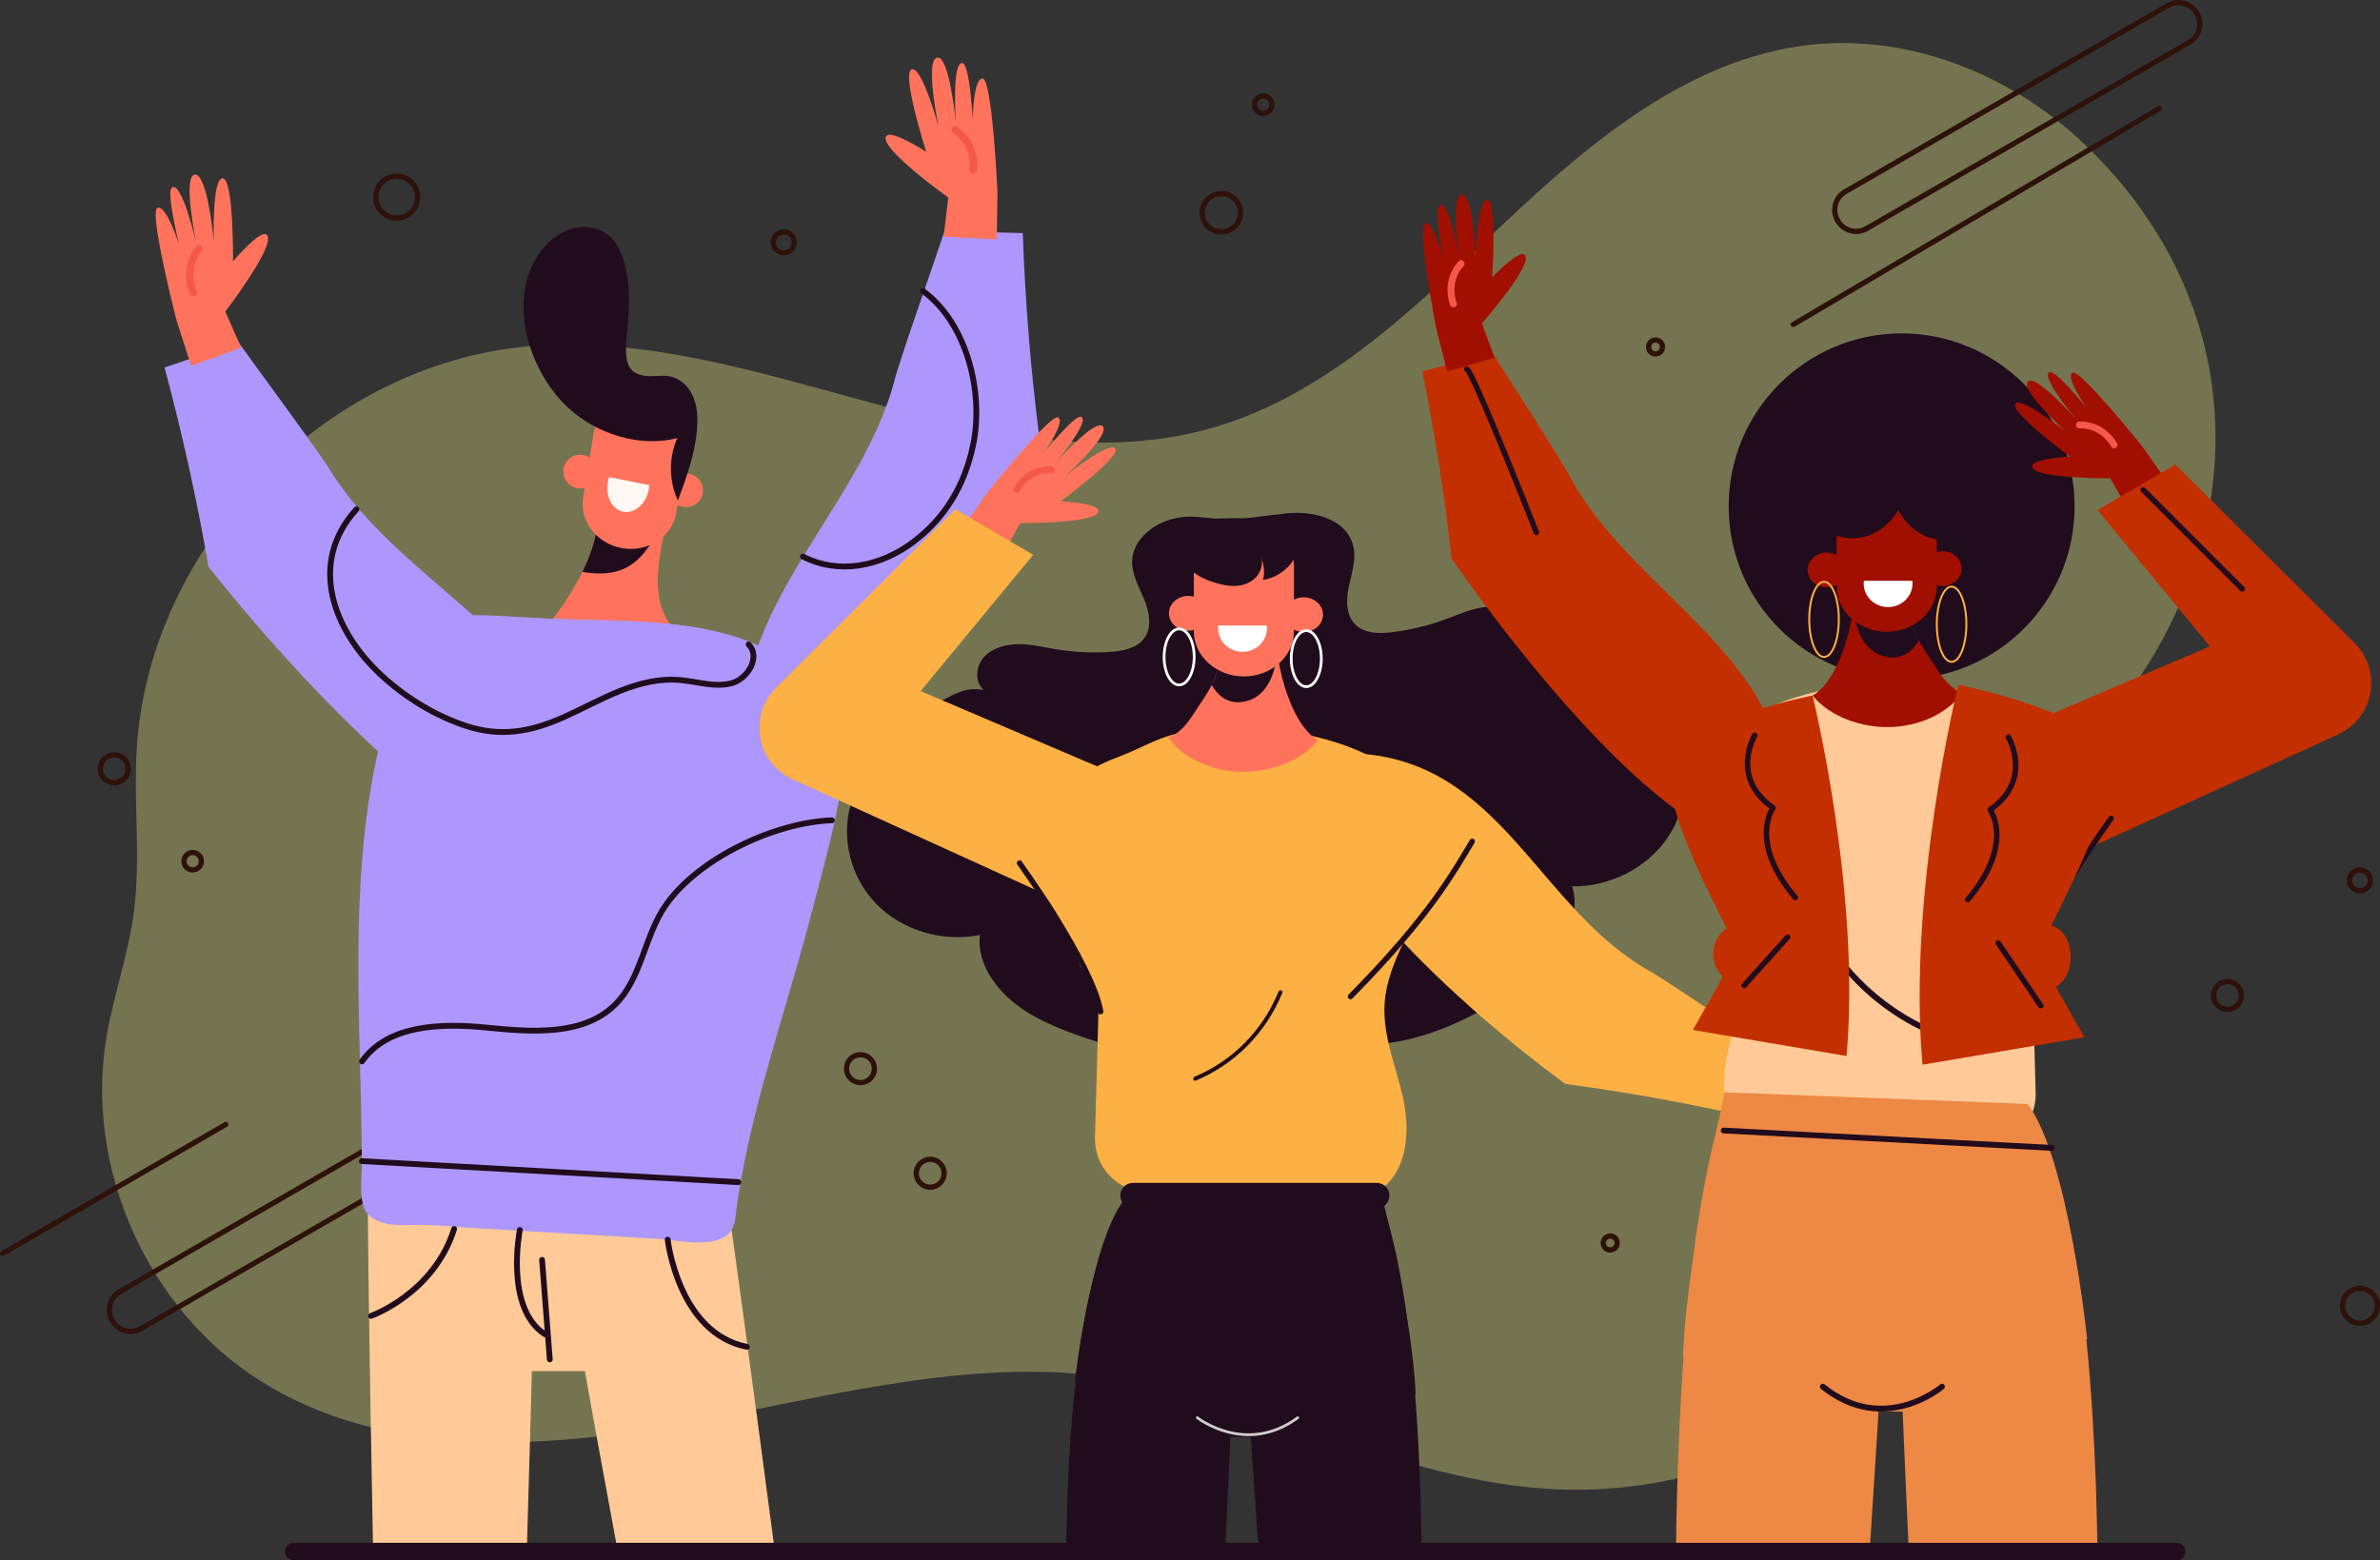 <?xml version="1.0" encoding="UTF-8"?> <!-- Creator: CorelDRAW --> <svg xmlns="http://www.w3.org/2000/svg" xmlns:xlink="http://www.w3.org/1999/xlink" xmlns:xodm="http://www.corel.com/coreldraw/odm/2003" xml:space="preserve" width="234.414mm" height="153.706mm" style="shape-rendering:geometricPrecision; text-rendering:geometricPrecision; image-rendering:optimizeQuality; fill-rule:evenodd; clip-rule:evenodd" viewBox="0 0 29622.41 19423.48"><rect x="0" y="0" width="29622.41" height="19423.48" fill="#333333" stroke="none"/> <defs> <style type="text/css"> <![CDATA[ .str5 {stroke:#FDB043;stroke-width:24.05;stroke-miterlimit:10} .str4 {stroke:white;stroke-width:34.03;stroke-miterlimit:10} .str3 {stroke:#210C1D;stroke-width:68.06;stroke-linecap:round;stroke-linejoin:round;stroke-miterlimit:10} .str0 {stroke:#2E1109;stroke-width:65.1;stroke-linecap:round;stroke-linejoin:round;stroke-miterlimit:10} .str1 {stroke:#210C1D;stroke-width:72.16;stroke-linecap:round;stroke-linejoin:round;stroke-miterlimit:10} .str2 {stroke:#CECECE;stroke-width:34.03;stroke-linecap:round;stroke-linejoin:round;stroke-miterlimit:10} .fil1 {fill:none;fill-rule:nonzero} .fil2 {fill:#210C1D;fill-rule:nonzero} .fil4 {fill:#8767BE;fill-rule:nonzero} .fil11 {fill:#A10F00;fill-rule:nonzero} .fil6 {fill:#AD97FD;fill-rule:nonzero} .fil12 {fill:#C32F00;fill-rule:nonzero} .fil13 {fill:#EE8845;fill-rule:nonzero} .fil7 {fill:#F55849;fill-rule:nonzero} .fil9 {fill:#FDB043;fill-rule:nonzero} .fil5 {fill:#FF735C;fill-rule:nonzero} .fil3 {fill:#FFCA98;fill-rule:nonzero} .fil8 {fill:#FFF8F3;fill-rule:nonzero} .fil10 {fill:white;fill-rule:nonzero} .fil0 {fill:#E8E383;fill-rule:nonzero;fill-opacity:0.369} ]]> </style> </defs> <g id="Camada_x0020_1">  <path class="fil0" d="M24411.61 819.53c-609.46,-235.47 -1266.55,-335.41 -1915.08,-257.66 -1478.13,177.19 -2699.62,1201.28 -3782.04,2223.34 -1082.42,1022.06 -2187.95,2126.54 -3618.41,2538.9 -2777.52,800.64 -5640.28,-1266.28 -8519.75,-1012.7 -2539.93,223.67 -4738.13,2497.16 -4876.16,5043.18 -36.79,678.31 55.46,1362.93 -38.38,2035.72 -72.07,516.69 -252.24,1012.83 -337.76,1527.46 -271.15,1631.57 517.35,3389.78 1916.05,4272.5 1500.67,947.06 3423.28,861.73 5170.04,548.95 1746.76,-312.76 3502.67,-822.19 5264.79,-612.63 1875.97,223.08 3595.28,1247.53 5478.28,1400.18 1137.17,92.19 2312.24,-152.82 3275.18,-764.68 962.96,-611.87 1697.07,-1601.12 1924.14,-2719.2 210.83,-1038.16 -8.58,-2130.88 227.94,-3163.49 283.11,-1236.03 1173.48,-2224.08 1915.23,-3252.53 1580.15,-2190.93 1451.68,-4925.77 -559.18,-6838.96 -437.84,-416.6 -960.99,-750.51 -1524.91,-968.38z"></path> <line class="fil1 str0" x1="27248.66" y1="526.41" x2="23231.25" y2="2845.87"></line> <path class="fil1 str0" d="M23231.25 2845.87c-124.03,71.61 -284.11,28.71 -355.73,-95.32"></path> <line class="fil1 str0" x1="22875.52" y1="2750.55" x2="22870.77" y2="2742.34"></line> <path class="fil1 str0" d="M22870.77 2742.34c-71.61,-124.04 -28.71,-284.13 95.32,-355.74"></path> <line class="fil1 str0" x1="22966.09" y1="2386.6" x2="26983.51" y2="67.15"></line> <path class="fil1 str0" d="M26983.51 67.15c124.04,-71.61 284.13,-28.72 355.74,95.32"></path> <line class="fil1 str0" x1="27339.24" y1="162.47" x2="27343.98" y2="170.67"></line> <path class="fil1 str0" d="M27343.98 170.67c71.61,124.04 28.72,284.13 -95.32,355.74"></path> <line class="fil1 str0" x1="5773.24" y1="14219.47" x2="1755.83" y2="16538.92"></line> <path class="fil1 str0" d="M1755.83 16538.92c-124.03,71.63 -284.11,28.72 -355.74,-95.32"></path> <line class="fil1 str0" x1="1400.09" y1="16443.6" x2="1395.35" y2="16435.4"></line> <path class="fil1 str0" d="M1395.35 16435.4c-71.61,-124.04 -28.71,-284.13 95.32,-355.74"></path> <line class="fil1 str0" x1="1490.67" y1="16079.66" x2="5508.09" y2="13760.21"></line> <path class="fil1 str0" d="M5508.09 13760.21c124.04,-71.63 284.11,-28.72 355.74,95.32"></path> <line class="fil1 str0" x1="5863.83" y1="13855.53" x2="5868.56" y2="13863.74"></line> <path class="fil1 str0" d="M5868.56 13863.74c71.61,124.04 28.72,284.13 -95.32,355.74"></path> <line class="fil1 str0" x1="22319.71" y1="4039.57" x2="26877.46" y2="1348.32"></line> <line class="fil1 str0" x1="32.54" y1="15604.04" x2="2810.32" y2="13998.13"></line> <path class="fil2" d="M25821.22 6303.17c0,1188.97 -963.86,2152.83 -2152.83,2152.83 -1188.98,0 -2152.83,-963.86 -2152.83,-2152.83 0,-1188.98 963.85,-2152.83 2152.83,-2152.83 1188.97,0 2152.83,963.85 2152.83,2152.83z"></path> <path class="fil3" d="M6192.26 17068.73l1057.35 0c838.91,0 1525.29,-686.38 1525.29,-1525.29l0 -2983.24c0,-838.91 -686.38,-1525.29 -1525.29,-1525.29l-1057.35 0c-838.91,0 -1525.29,686.38 -1525.29,1525.29l0 2983.24c0,838.91 686.38,1525.29 1525.29,1525.29z"></path> <path class="fil3" d="M9631.18 19213.91c-271.97,-2055.82 -510.12,-3830.6 -564.9,-4166.81l-2038.02 516.1c31.05,305.18 304.37,1826.89 642.43,3650.71l1960.5 0z"></path> <path class="fil3" d="M6559.56 19213.91c65.7,-2198.26 114.24,-4135.88 108.21,-4524.39l-2084.33 -274.79c-18.61,417.04 14.53,2483.34 58.38,4799.18l1917.73 0z"></path> <path class="fil4" d="M7849.84 7443.85c-282.61,831.46 -443.72,1694.24 -481.98,2571.47 -3.51,80.61 121.78,80.45 125.28,0 37.8,-866.56 198.4,-1717.04 477.51,-2538.18 25.99,-76.5 -94.97,-109.35 -120.81,-33.3z"></path> <path class="fil4" d="M7372.32 10476.57c-19.42,347.2 -38.83,694.4 -58.26,1041.61 -4.51,80.56 120.8,80.29 125.28,0 19.42,-347.21 38.83,-694.42 58.26,-1041.61 4.51,-80.56 -120.8,-80.31 -125.28,0z"></path> <path class="fil5" d="M8334 6384.44c-56.74,184.36 -98.83,373.2 -125.76,564.19 -40.32,285.83 -38.57,602.81 138.36,830.89 -143.2,156.62 -347.06,275.55 -557.27,304.7 -210.19,29.14 -430.07,-17.36 -610.47,-129.11 -49.22,-30.48 -95.43,-65.53 -141.54,-100.53 -56.59,-42.93 -113.16,-85.85 -169.75,-128.78 313.78,-423.22 594.75,-898.88 582.72,-1425.59 133.95,-9.68 325.93,-44.1 459.89,-53.77 58.1,-4.21 116.8,-8.38 174.36,0.61 91.35,14.24 157.15,142.71 249.46,137.39z"></path> <path class="fil2" d="M7248.67 7120.15c152.34,24.26 304.66,31.16 451.07,-14.48 214.7,-66.96 360.83,-251.51 459.37,-444.83 47.14,-92.45 86.21,-189.39 119.03,-289.05 -65.61,-31.83 -121.7,-113.53 -193.6,-124.74 -57.56,-8.98 -116.26,-4.81 -174.36,-0.61 -133.96,9.67 -325.94,44.1 -459.89,53.77 6.6,288.75 -74.97,562.11 -201.62,819.94z"></path> <path class="fil6" d="M10111.14 11326.84c-19.21,75.42 -39.24,150.53 -59.56,225.74 -88.39,327.82 -184.11,653.7 -279.54,979.72 -16.6,56.51 -33.21,112.9 -49.69,169.42 -2.43,8.4 -5.02,16.96 -7.44,25.36l-0.01 0.14c-66.32,226.36 -131.52,452.76 -193.84,680.19 -14.28,52.16 -28.41,104.34 -42.26,156.66 -79.07,296.4 -151.79,594.56 -212.32,895.35 -35.17,175.41 -66.47,351.61 -92.34,528.65 -5.85,39.33 -9.22,79.78 -13.56,119.61 -13.04,117.94 -34.64,231.06 -151.81,296.81 -25.88,14.24 -53.85,25.84 -83.77,34.69 -29.63,8.85 -60.82,15.37 -93.15,19.59 -18.79,2.73 -37.95,4.6 -57.64,5.88 -202.96,13.88 -441.69,-33.8 -610.41,-43.66 -323.84,-19.23 -647.84,-38.06 -971.69,-57.16 -123.6,-7.19 -247.04,-14.66 -370.64,-21.71l-0.14 -0.01c-30.16,-1.96 -60.75,-3.66 -91.2,-5.38l-0.14 0c-288.93,-17 -578.01,-34.14 -867.09,-51.01 -209.34,-12.41 -421.79,-36.62 -631.65,-37.15 -155.79,-0.3 -345.58,18.64 -499.79,-37.48l-0.14 -0.01c-39.41,-14.25 -76.04,-33.26 -109.5,-58.8 -0.54,-0.32 -0.68,-0.47 -1.2,-1.05 -28.23,-21.34 -54.4,-46.91 -73.04,-76.81 -5.89,-10.13 -11.31,-20.95 -15.44,-32.11 -61.73,-166.54 -27.04,-413.3 -27.95,-587.51 -1.23,-251 -5.98,-501.93 -11.83,-753.05 -11.68,-505.05 -28.26,-1010.39 -31.38,-1515.66 -4.76,-786.58 22.73,-1578.76 151.52,-2355.61l0.03 -0.43c4.02,-24.29 8.19,-48.71 12.35,-73 14.04,-80.76 29.19,-161.17 45.45,-241.53 22.78,-111.94 47.79,-223.33 75.44,-334.29 127.78,-513.51 366.32,-995.74 684.21,-1408.52 21.91,-28.62 44.36,-56.78 67.08,-84.65 37.72,-5.6 75.53,-10.21 113.72,-14.09l0.14 0c278.59,-28.41 561.91,-11.03 842.37,7.19 71.78,4.42 143.52,9.29 214.89,13.27l6.99 0.39c17.03,0.96 34.08,1.91 51.13,2.58 9.5,0.53 19.01,0.92 28.51,1.33 23.2,1.15 46.4,2.17 69.6,3.18 19.71,0.82 39.28,1.64 59,2.33 0.14,0 0.14,0 0.14,0 2.09,0.11 4.18,0.24 6.28,0.21 0.15,0.01 0.15,0.01 0.15,0.01 22.78,0.85 45.58,1.71 68.24,2.41 74.95,2.5 149.8,4.59 224.8,6.41 16.78,0.52 33.58,1.04 50.37,1.28 26.59,0.64 53.16,1.29 79.75,1.93 56.39,1.48 112.92,2.82 169.45,4.16 20.56,0.58 41.27,1.05 61.83,1.63l0.14 0.01c2.67,0.01 5.32,0.16 7.97,0.3 56.51,1.62 113.01,3.53 169.65,5.57 13.42,0.47 26.99,0.95 40.4,1.55 19.57,0.67 39.15,1.49 58.71,2.44l0.14 0.01c9.09,0.37 18.17,0.73 27.26,1.25 33.12,1.43 66.23,3.13 99.34,4.99 86.31,4.83 172.43,10.77 258.6,18.25 18.13,1.57 36.25,3.15 54.52,4.87 14.08,1.21 28.15,2.55 42.36,4.06 6.42,0.63 12.83,1.28 19.23,1.91 5.43,0.59 10.87,1.18 16.16,1.74 13.23,1.3 26.46,2.74 39.69,4.18 28.42,2.99 56.82,6.41 85.34,9.96 9.6,1.1 19.21,2.34 28.8,3.58 12.66,1.54 25.46,3.25 38.11,5.08 7.78,0.99 15.43,2.11 23.21,3.25 7.78,1 15.57,2.27 23.34,3.41 13.64,1.88 27.26,3.9 40.87,5.93 0.97,0.2 1.95,0.25 2.92,0.44 12.64,1.97 25.27,3.94 37.9,6.19 0.57,-0.11 1.26,0.06 1.81,0.24 3.06,0.44 6.12,0.9 9.17,1.49 0.42,0.03 0.7,0.04 0.96,0.19 14.3,2.35 28.74,4.83 43.15,7.46 0.85,0.05 1.68,0.1 2.38,0.28 1.81,0.24 3.6,0.62 5.41,0.87 1.11,0.19 2.22,0.4 3.48,0.61 11.51,2.03 22.87,4.36 34.52,6.56 107.74,20.03 214.8,44.94 320,75.34 198.25,57.74 389.15,136.52 562,245.24 219.79,138.54 417.18,306.92 595.72,494.14 103.77,108.65 201.01,223.8 292.69,343.11 0.15,7.3 0.15,14.87 0.32,22.01 0.42,19.93 0.72,39.7 0.72,59.6 -1.06,768.18 -228.76,1514.82 -420.27,2258.47z"></path> <path class="fil6" d="M8232.02 8283.76c-205.73,157.28 -447.58,316.21 -683.79,392.13 -52.85,16.97 -106.77,30.8 -161.5,40.08 -61.74,10.48 -74.04,11.84 -134.56,10.49 -90.72,-2.01 -179.99,-22.95 -246.11,-58.15 -211.15,-112.44 -335.92,-333.98 -425.59,-563.35 -53.57,-137.03 -94.64,-279.24 -127.2,-423.98 74.18,4.79 148.15,9.64 221.81,13.71 510.22,28.19 1022.1,17.78 1531.54,61.88 181.58,15.72 368.54,37.46 553.45,72.22 -168.68,160.12 -343.42,313.82 -528.05,454.96z"></path> <path class="fil5" d="M7750.62 6825.42c-318.79,-51.79 -540.37,-335.66 -492.43,-630.83l126.39 -778.11c47.93,-295.18 347.98,-494.33 666.77,-442.54l0.01 0c318.78,51.77 540.36,335.65 492.42,630.83l-126.39 778.11c-47.94,295.17 -347.99,494.31 -666.77,442.54z"></path> <path class="fil5" d="M8745.8 6137.25c-18.55,114.15 -126.12,191.64 -240.25,173.11 -114.15,-18.55 -191.65,-126.1 -173.1,-240.25 18.54,-114.14 126.09,-191.64 240.24,-173.11 114.14,18.55 191.65,126.1 173.11,240.25z"></path> <path class="fil5" d="M7427.7 5904.25c-18.54,114.15 -126.1,191.65 -240.25,173.11 -114.14,-18.55 -191.64,-126.1 -173.1,-240.25 18.54,-114.14 126.1,-191.64 240.24,-173.1 114.15,18.54 191.65,126.1 173.11,240.24z"></path> <path class="fil6" d="M7304.55 10608.55c22.73,-188.1 14.81,-375.83 -0.37,-562.84 -165.11,-2035.02 -2304.98,-2696.84 -3228.37,-4245.39 -355.9,-519.13 -736.94,-1020.47 -1102.47,-1532.79 -66.66,21.44 -133.36,42.78 -199.91,64.51 -242.42,79.18 -484.2,160.29 -725.62,242.42 219.56,818.45 403.53,1647.43 547.86,2482.83 1012.75,1276.63 3477.4,4051.29 4708.89,3551.27z"></path> <path class="fil5" d="M1959.64 2588.61c110.67,-43.93 268.89,452.68 268.89,452.68 0,0 -47.2,-188.53 -79.3,-371.42 -27.97,-159.36 -44.46,-314.44 -8.29,-336.78 122.67,-75.8 298.67,677.77 298.67,677.77 0,0 -170.76,-825.18 -13.24,-837.25 157.52,-12.07 233.86,823.83 233.86,823.83 0,0 -23.18,-790.66 113.04,-777.49 136.25,13.19 126.94,1034.2 126.94,1034.2 0,0 331.55,-395.97 416.56,-333.62 143.4,105.19 -525.78,975.75 -525.78,975.75l-595.74 85.32c0,0 -346.27,-1349.07 -235.6,-1392.98z"></path> <path class="fil7" d="M2451.2 3631.83c-69.05,-168.06 -59.65,-357.8 57.54,-502.79 37.43,-46.33 -28.23,-112.77 -66,-66.01 -137.2,169.78 -164.23,392.39 -81.55,593.63 22.52,54.81 112.87,30.81 90.01,-24.82z"></path> <polygon class="fil5" points="2195.24,3981.59 2379.61,4554.49 3001.98,4328.24 2757.36,3772.94 "></polygon> <path class="fil6" d="M9475.6 10213.16c-76.95,-173.14 -124.46,-354.9 -164.85,-538.14 -439.46,-1993.87 1411.91,-3254.62 1840.11,-5005.99 187.86,-600.72 404.97,-1191.81 604.04,-1788.86 70.01,0.94 140.04,1.74 210.05,2.99 254.99,4.54 509.91,11.11 764.79,18.78 30.34,846.83 97.8,1693.3 205.02,2534.26 -593.44,1517.67 -2135.15,4893.52 -3459.16,4776.96z"></path> <path class="fil5" d="M12231.16 977.66c-118.68,-9.5 -124.18,511.66 -124.18,511.66 0,0 -35.77,-679.63 -124.13,-702.71 -139.51,-36.46 -86.59,735.58 -86.59,735.58 0,0 -78.95,-838.96 -233.07,-804.26 -154.13,34.7 18.25,856.18 18.25,856.18 0,0 -209.91,-762.64 -336.27,-710.06 -126.38,52.61 182.21,1025.89 182.21,1025.89 0,0 -433.18,-281.22 -496.13,-196.67 -106.22,142.64 789,778.46 789,778.46l594.54 -93.31c0,0 -64.93,-1391.27 -183.63,-1400.78z"></path> <path class="fil7" d="M12160.79 2117.88c20.51,-214.91 -69.89,-423.14 -250.49,-543.96 -50.08,-33.5 -96.86,47.32 -47.12,80.61 154.65,103.46 221.55,282.09 204.26,463.35 -5.7,59.76 87.69,59.38 93.35,0z"></path> <polygon class="fil5" points="12414.79,2378.43 12406.69,2980.22 11745.33,2946.61 11816.18,2343.97 "></polygon> <line class="fil1 str1" x1="4504.22" y1="14454.78" x2="9189.31" y2="14716.83"></line> <path class="fil2" d="M8437.31 6231.88c-112.33,-242.47 -115.29,-533.18 -7.94,-777.9 -461.14,119.1 -993.49,-47.87 -1346.75,-367.31 -157.32,-142.24 -282.03,-318.27 -377.8,-507.49 -223.63,-441.79 -278.55,-1006.19 -0.06,-1415.64 101.31,-148.96 247.62,-273.16 421.79,-319.17 174.16,-46.01 376.22,-3.25 496.99,130.42 47.01,52.04 80.33,115.07 106.84,180 142.26,348.38 94.51,740.71 63.95,1115.78 -11.28,138.45 -3.41,308.69 119.43,373.52 162.16,85.56 326.31,-8.71 494.98,63.12 113.39,48.3 194.49,155.32 234.03,272.03 39.54,116.73 41.83,242.87 32.35,365.73 -23.38,303.27 -132.84,601.44 -237.82,886.9z"></path> <path class="fil8" d="M7581.87 5939.34c-5.62,16.83 -10.55,34.14 -14.17,52.22 -36.24,181.38 48.13,351.14 188.45,379.18 140.33,28.05 283.46,-96.25 319.71,-277.64 3.6,-18.06 5.7,-35.94 6.98,-53.64l-500.97 -100.11z"></path> <path class="fil1 str1" d="M4437.26 6339.25c-611.24,669.05 -287.69,1514.56 306.73,2064.83 300.41,278.11 663.57,501.84 1052.75,631.25 431.04,143.34 807.2,77 1217.97,-106.73 466.79,-208.79 923.86,-511.17 1458.3,-461.8 212.1,19.6 427.44,93.87 633.13,38.52 205.68,-55.35 363.85,-333.17 211.57,-482.09"></path> <path class="fil1 str1" d="M10354.78 10211.9c-712.29,26.17 -1655,469.18 -2065.55,1051.84 -268.01,380.37 -299.54,906.88 -627.49,1236.98 -396.96,399.58 -1043.69,348.02 -1604.13,292.06 -560.45,-55.96 -1228.54,-40.8 -1551.79,420.44"></path> <path class="fil1 str1" d="M11487.07 3622.21c545.34,397.29 763.72,1263.22 623.64,1923.23 -104.78,493.74 -342.36,899.22 -745.67,1202.71 -403.3,303.47 -921.92,410.66 -1371.07,180.4"></path> <path class="fil1 str1" d="M8310.19 15431.61c0,0 132.29,1166.62 986.2,1335"></path> <path class="fil1 str1" d="M4617.91 16381.74c0,0 781.75,-276.62 1034.32,-1082.43"></path> <path class="fil1 str1" d="M6470.06 15311.34c0,0 -192.43,974.18 312.7,1298.91"></path> <line class="fil1 str1" x1="6746.68" y1="15684.18" x2="6842.9" y2="16922.96"></line> <path class="fil2" d="M16099.15 12273.89c191.59,-724.33 187.69,-1495.5 -13,-2217.64 -200.09,-719.94 -590.98,-1393.55 -677.34,-2133.92 -49.64,-425.39 571.35,-956.68 513.5,-1377.59 -31.02,-7.22 -94.38,-19.02 -114.86,-55.3 -25.19,-44.65 -489.17,-25.53 -689.1,-34.03 -216.7,-19.73 -349.19,-47.62 -555.83,13.84 -238.76,71.02 -456.86,262.81 -470.75,501.74 -9.97,171.63 82.82,330.81 149.05,490.59 66.2,159.78 102.51,355.57 -5.89,492.63 -95.71,121.01 -270.07,152.53 -428.32,162.24 -220.31,13.51 -442.29,2.24 -659.87,-33.51 -156.05,-25.63 -311.26,-63.93 -469.57,-63.66 -158.34,0.28 -325.31,45.29 -429.49,159.41 -104.18,114.12 -120.07,307.14 -5.17,411.42 -209.09,-40.48 -326.42,33.41 -515.27,128.39 -188.83,94.98 -350.34,232.61 -501.95,376.26 -275.12,260.68 -531.58,558.19 -635.54,915.11 -125.8,431.84 1,922.83 322.48,1248.86 321.51,326.03 826.29,475.55 1283.99,380.29 -34.2,297.85 131.55,580.19 357.92,787.17 226.38,206.98 516.95,336.91 809.36,443.93 448.13,164 922.71,283.73 1402.12,265.9 479.41,-17.84 966.51,-186.09 1289.98,-525.24 59.01,-61.87 114.91,-136.4 112.01,-220.12 -1.59,-45.8 -30.03,-90.85 -68.47,-116.76z"></path> <path class="fil2" d="M20845.94 9136.12c-168.11,-331.58 -475.09,-576.62 -793.63,-782 -175.51,-113.18 -359.67,-218.62 -562.78,-277.09 -203.12,-58.47 -332.08,-109.41 -530.11,-31.02 93.65,-123.7 42.4,-310.46 -81.05,-403.38 -123.46,-92.92 -295.88,-106.34 -451.54,-77.35 -155.66,28.96 -301.12,95.27 -449.74,149.29 -207.23,75.32 -423.31,127.38 -642.34,154.79 -157.32,19.69 -334.5,20.91 -450.91,-80.34 -131.85,-114.68 -132.33,-313.81 -96.76,-483.08 35.56,-169.26 97.38,-342.84 55.87,-509.67 -88.1,-354.15 -525.15,-439.31 -836.25,-405.03 -169.45,18.68 -340.42,41.47 -508.81,61.79 -85.89,10.36 -172.1,18.74 -257.87,30.52 -36.67,5.04 -103.1,3.74 -134.44,27.16 -48.22,36.05 582.53,46 523.87,60.06 -38.14,9.14 -81.71,0.51 -90.23,47.83 -7.25,40.29 4.27,92.84 7.32,133.62 13.03,174.21 39.1,347.17 70.64,518.92 41.93,228.37 107.1,469.99 107.1,703.33 51.85,743.61 -207.91,1477.8 -271.6,2222.32 -63.89,746.8 74.71,1505.42 396.77,2181.89 -32.98,32.59 -52.59,82.11 -45.71,127.42 12.61,82.81 81.32,145.73 150.72,195.63 380.54,273.57 890.34,348.98 1364.79,277.97 474.46,-71.01 918.78,-276.34 1328.91,-520.27 267.62,-159.19 529.2,-340.55 713.46,-585.77 184.26,-245.23 294.99,-553.33 206.38,-839.73 467.41,9.09 935.91,-231.09 1191.66,-610.88 255.76,-379.8 289.66,-885.75 86.28,-1286.93z"></path> <path class="fil5" d="M13171.98 5196.77c92.13,56.16 -181.06,441.48 -181.06,441.48 0,0 387.79,-479.63 464.88,-449.57 121.76,47.46 -327.76,585.77 -327.76,585.77 0,0 504.21,-573.56 598.83,-466.12 94.62,107.45 -468.82,618.51 -468.82,618.51 0,0 559.7,-447.91 624.43,-342.12 64.74,105.81 -679.4,655.79 -679.4,655.79 0,0 467.42,24.09 468.64,119.62 2.05,161.17 -993.01,151.45 -993.01,151.45l-386.58 -384.71c0,0 787.73,-986.25 879.86,-930.09z"></path> <path class="fil7" d="M12687.87 6116.97c83.86,-142.86 230.67,-234.21 398.22,-227.63 54.44,2.14 54.35,-82.47 0,-84.6 -196.88,-7.73 -372.9,101.95 -471.28,269.54 -27.62,47.05 45.47,89.67 73.05,42.69z"></path> <polygon class="fil5" points="12292.12,6126.86 11977.95,6572.71 12481.08,6899.87 12749.66,6420.01 "></polygon> <path class="fil9" d="M17801.07 11009.07c69.01,-199.56 105.52,-402.94 73.6,-615.8 -21.44,-143.69 -72.54,-275 -145.47,-393.93 -123.37,-200.85 -309.25,-366.47 -521.05,-496.82 -144.25,-89.19 -300.36,-161.88 -457.15,-218.39 -22.7,-8.26 -45.54,-16.2 -68.24,-23.77 -120.39,-39.97 -242.65,-73.93 -366.26,-101.87 -553.38,-125.33 -1132.9,-131.44 -1688.92,-19.14 -202.23,40.69 -485.21,200.17 -678.97,272.36 -320.65,119.44 -510.59,227.32 -708.34,497.04 -158.77,216.2 -268.44,470.32 -313.95,745.25 -22.06,133 -23.98,255.86 -11.66,371.5 2.38,22.62 5.48,44.89 8.92,66.99 23.5,1.83 46.77,12.74 64.12,36.17 192.66,260.05 338.99,551.07 443.7,858.37 5.23,15.35 9.95,30.81 14.96,46.2 9.39,6.26 17.62,14.32 23.57,24.77 186.15,327.03 276.39,677.76 322.88,1039.11 97.43,381.19 154.17,771.62 189.49,1164.53 3.97,9.82 6.28,21.04 6.27,33.8 0,12.52 -0.06,25.06 -0.08,37.59 20.46,245.23 33.07,491.27 42.41,736.5 3.61,0.37 7.3,0.82 10.92,1.15 883.46,83.5 1777.31,50.33 2652.4,-97.95 170.05,-28.84 344.83,-64.19 487.12,-163.25 313.9,-218.05 365.91,-664.71 299.19,-1050.7 -4.06,-23.4 -8.44,-46.47 -13.34,-69.17 -85.53,-400.45 -260.81,-791.29 -233.54,-1200.13 35.12,-525.31 398.73,-991.63 567.44,-1480.41z"></path> <path class="fil5" d="M16405.1 9215.38c-364.23,-202.2 -583.01,-1098.44 -507.85,-1513.21l-721.12 444.15c9.49,288.7 -160.26,493.85 -316.74,735.02 -81.57,125.7 -178.82,256.29 -321.28,297.72 205.75,280.02 561.97,420.06 905.79,428.92 343.83,8.87 741.72,-123.54 961.19,-392.6z"></path> <path class="fil2" d="M15462.71 8738.48c293.84,-40.82 398.64,-324.4 437.32,-600.37 -21.8,-165.85 -23.83,-319.77 -2.79,-435.93l-721.12 444.13c4.73,143.28 -34.78,265.97 -94.83,382.69 81.43,138.65 204.1,234.12 381.42,209.48z"></path> <path class="fil2" d="M15247.19 19315.56c80.67,-1615.77 135.95,-2935.74 118.94,-3231.83l-1353.15 -1031.31c-528.27,628.78 -715.79,2338.6 -743.8,4263.15l1978.01 0z"></path> <path class="fil2" d="M17694.47 19315.56c-21,-1761.51 -154.96,-3415.41 -519.73,-4423.77l-1718.97 898.43c-5.27,347.85 86.8,1791.54 210.92,3525.35l2027.78 0z"></path> <path class="fil2" d="M14003.09 14921.92l3178.23 -112.43c0,0 408.4,1633.37 438.03,2551.95l-2030.44 527.06 -281.59 0 -1928.41 -695.84c0,0 195.29,-1746.29 624.18,-2270.73z"></path> <path class="fil9" d="M13691.85 11864.97l-63.46 2295.95c-6.57,237.37 113.88,459.74 314.77,581.1l222.95 134.7 400.17 -301.17 -251.95 -2002.82 -622.48 -707.76z"></path> <path class="fil2" d="M17137.69 15042.38l-3038.26 0c-85.59,0 -155.62,-71.16 -155.62,-158.12 0,-86.97 70.03,-158.11 155.62,-158.11l3038.26 0c85.59,0 155.62,71.15 155.62,158.11 0,86.97 -70.03,158.12 -155.62,158.12z"></path> <path class="fil5" d="M15482.03 8420.84c-342.71,0 -623.09,-252.48 -623.09,-561.09l0 -813.49c0,-308.59 280.39,-561.09 623.09,-561.09 342.71,0 623.11,252.5 623.11,561.09l0 813.49c0,308.6 -280.4,561.09 -623.11,561.09z"></path> <path class="fil5" d="M16466.76 7652.07c0,119.33 -107.43,216.06 -239.95,216.06 -132.53,0 -239.96,-96.73 -239.96,-216.06 0,-119.33 107.43,-216.08 239.96,-216.08 132.52,0 239.95,96.75 239.95,216.08z"></path> <path class="fil5" d="M15029.02 7635.05c0,119.34 -107.43,216.08 -239.96,216.08 -132.52,0 -239.95,-96.73 -239.95,-216.08 0,-119.33 107.43,-216.08 239.95,-216.08 132.53,0 239.96,96.75 239.96,216.08z"></path> <path class="fil1 str2" d="M14902.28 17649.06c0,0 605.44,476.27 1249.96,0"></path> <path class="fil2" d="M15960.42 12358.79c-203.3,499.01 -587.03,888.27 -1078.58,1093.93 -29.53,12.35 -42.4,-36.44 -13.21,-48.66 473.55,-198.13 847.99,-577.82 1043.89,-1058.69 12.06,-29.58 60.13,-16.6 47.89,13.42z"></path> <path class="fil9" d="M14245.56 9922.14l-55.46 -287.52c-8.58,-44.53 -51.47,-73.82 -95.29,-65.09l-371.45 73.98c-43.82,8.73 -72.66,52.3 -64.07,96.82l55.46 287.51c8.59,44.53 51.48,73.82 95.29,65.09l371.46 -73.96c43.82,-8.73 72.65,-52.29 64.06,-96.82z"></path> <path class="fil9" d="M12859.19 6906.84l-1399.93 1696.64 2473.6 1055.24c5.28,2.29 14.44,6.29 19.7,8.69 440.95,200.8 626.09,709.3 413.53,1135.78 -212.58,426.49 -742.34,609.45 -1183.28,408.65l-3193.04 -1454.04 -119.86 -54.38c-61.1,-28.21 -119.1,-65.03 -172.14,-110.58 -306.13,-262.9 -330.68,-716.97 -54.86,-1014.19l2246.96 -2239.32 969.32 567.51z"></path> <path class="fil1 str3" d="M12689.5 10744.52c0,0 901.77,1242.07 1009.54,1848.93"></path> <path class="fil9" d="M16360.37 9455.88c200.61,-55.73 320.48,-85.13 490.37,-78.01 1848.71,77.49 2283.53,1950.25 3718.53,2731.63 482.71,303.93 950.2,631.23 1427.07,944.12 -17.06,61.12 -34.02,122.27 -51.34,183.32 -63.12,222.33 -128.01,444.13 -193.85,665.67 -748.93,-169.86 -1506.14,-307.11 -2267.76,-408.24 -1191.93,-871.93 -3532.25,-2905.62 -3123.02,-4038.49z"></path> <path class="fil5" d="M23552.59 13912.19c35.86,-101.78 -419.44,-227.47 -419.44,-227.47 0,0 603.71,126.29 644.43,54.25 64.3,-113.77 -624.35,-246.49 -624.35,-246.49 0,0 753.3,125.43 758.66,-17.62 5.35,-143.09 -754.32,-182.63 -754.32,-182.63 0,0 716.82,-6.99 700.07,-129.89 -16.77,-122.91 -941.02,-78.34 -941.02,-78.34 0,0 346.85,-314.25 287.37,-389.02 -100.34,-126.15 -865,510.67 -865,510.67l-56.17 542.48c0,0 1233.93,265.84 1269.77,164.06z"></path> <path class="fil7" d="M22569.6 13585.94c184.54,67.52 386.24,37 535.14,-93.25 41.04,-35.91 -18.99,-95.55 -59.82,-59.82 -127.18,111.25 -297.34,128.39 -452.83,71.5 -51.22,-18.74 -73.29,62.98 -22.49,81.57z"></path> <polygon class="fil5" points="22282.82,13748.12 21757.5,13601.45 21940.35,13029.83 22451.86,13231.71 "></polygon> <path class="fil1 str3" d="M18323.82 10474.56c-236.97,391.99 -529.67,931.9 -1515.01,1931.17"></path> <path class="fil2" d="M14669.74 6782.68c3.97,125.08 71.09,241.39 161.88,321.05 90.78,79.67 203.33,126.46 317.21,158.11 82.95,23.06 168.89,38.85 254.28,30.58 85.37,-8.25 170.71,-42.47 230.55,-107.74 59.84,-65.28 90.11,-164.05 65.09,-251.22 28.9,97.51 48.83,188.79 20.16,286.37 121.48,-18.22 236.75,-80.38 322.35,-173.82 85.59,-93.44 140.98,-217.59 154.89,-347.17 5,-46.53 3.84,-97.14 -21.58,-135.39 -34.49,-51.89 -100.8,-64.26 -160.17,-71.47 -298.68,-36.38 -600.11,-51.1 -900.27,-33.26 -97.99,5.83 -198.41,15.85 -286.54,61.74 -88.98,46.33 -160.71,128.92 -197.06,226.91l39.22 35.31z"></path> <path class="fil10" d="M15162.96 7786.8c-1.28,10.94 -2.07,22 -2.07,33.27 0,162.51 136.16,294.26 304.13,294.26 167.98,0 304.14,-131.75 304.14,-294.26 0,-11.27 -0.8,-22.33 -2.09,-33.27l-604.11 0z"></path> <path class="fil1 str4" d="M14863.13 8178.14c0,192.65 -83.79,348.8 -187.16,348.8 -103.37,0 -187.16,-156.15 -187.16,-348.8 0,-192.64 83.79,-348.8 187.16,-348.8 103.37,0 187.16,156.17 187.16,348.8z"></path> <path class="fil1 str4" d="M16445.5 8199.42c0,192.64 -83.79,348.8 -187.16,348.8 -103.37,0 -187.16,-156.17 -187.16,-348.8 0,-192.65 83.79,-348.81 187.16,-348.81 103.37,0 187.16,156.17 187.16,348.81z"></path> <path class="fil11" d="M25793.02 4640.04c-92.15,56.17 181.05,441.48 181.05,441.48 0,0 -387.77,-479.63 -464.88,-449.57 -121.74,47.46 327.76,585.77 327.76,585.77 0,0 -504.21,-573.55 -598.83,-466.12 -94.62,107.45 468.84,618.51 468.84,618.51 0,0 -559.71,-447.91 -624.45,-342.12 -64.74,105.82 679.42,655.79 679.42,655.79 0,0 -467.42,24.09 -468.64,119.62 -2.06,161.17 993.01,151.45 993.01,151.45l386.57 -384.71c0,0 -787.73,-986.25 -879.85,-930.09z"></path> <path class="fil7" d="M26350.19 5517.55c-98.39,-167.6 -274.42,-277.28 -471.28,-269.54 -54.26,2.14 -54.54,86.74 0,84.6 167.61,-6.58 314.4,84.84 398.22,227.64 27.54,46.92 100.69,4.4 73.05,-42.7z"></path> <polygon class="fil11" points="26672.87,5570.13 26987.06,6015.98 26483.91,6343.14 26215.34,5863.28 "></polygon> <path class="fil3" d="M21163.92 10452.35c-69.01,-199.57 -105.5,-402.94 -73.58,-615.79 21.43,-143.69 72.52,-275 145.47,-393.94 123.37,-200.85 309.25,-366.47 521.04,-496.82 144.25,-89.19 300.36,-161.88 457.15,-218.38 22.7,-8.28 45.56,-16.2 68.25,-23.78 120.39,-39.97 242.64,-73.93 366.25,-101.85 553.39,-125.34 1132.9,-131.45 1688.93,-19.16 202.21,40.69 485.21,200.17 678.97,272.36 320.63,119.44 510.58,227.32 708.33,497.04 158.77,216.22 268.44,470.33 313.95,745.25 22.08,133 23.98,255.86 11.66,371.5 -2.38,22.62 -5.48,44.89 -8.92,66.99 -23.5,1.83 -46.77,12.74 -64.12,36.17 -192.66,260.05 -338.98,551.07 -443.69,858.38 -5.24,15.34 -9.96,30.8 -14.97,46.19 -9.38,6.26 -17.62,14.32 -23.57,24.77 -186.15,327.03 -276.39,677.76 -322.88,1039.11 -97.43,381.19 -154.16,771.62 -189.49,1164.53 -3.97,9.81 -6.27,21.04 -6.27,33.8 0.01,12.52 0.06,25.06 0.08,37.59 -20.46,245.23 -33.07,491.27 -42.41,736.5 -3.61,0.37 -7.3,0.82 -10.92,1.16 -883.45,83.49 -1777.3,50.32 -2652.4,-97.96 -170.04,-28.84 -344.82,-64.19 -487.12,-163.25 -313.9,-218.04 -365.91,-664.71 -299.18,-1050.7 4.04,-23.4 8.44,-46.47 13.34,-69.17 85.53,-400.45 260.81,-791.29 233.54,-1200.13 -35.12,-525.31 -398.74,-991.63 -567.46,-1480.41z"></path> <path class="fil11" d="M22559.9 8658.65c364.24,-202.2 583.01,-1098.44 507.86,-1513.21l721.11 444.13c-9.48,288.71 160.27,493.85 316.75,735.03 81.56,125.7 178.81,256.29 321.28,297.72 -205.76,280.02 -561.98,420.06 -905.81,428.92 -343.83,8.86 -741.72,-123.54 -961.19,-392.6z"></path> <path class="fil2" d="M23502.28 8181.75c-293.83,-40.82 -398.64,-324.4 -437.32,-600.37 21.8,-165.85 23.83,-319.79 2.79,-435.93l721.12 444.13c-4.71,143.29 34.78,265.97 94.83,382.69 -81.43,138.65 -204.1,234.12 -381.42,209.48z"></path> <path class="fil3" d="M25273.14 11308.25l63.47 2295.95c6.56,237.37 -113.9,459.74 -314.77,581.1l-222.96 134.71 -400.17 -301.19 251.95 -2002.82 622.48 -707.76z"></path> <path class="fil2" d="M21827.32 14485.66l3038.26 0c85.58,0 155.61,-71.16 155.61,-158.12 0,-86.97 -70.03,-158.11 -155.61,-158.11l-3038.26 0c-85.6,0 -155.62,71.15 -155.62,158.11 0,86.97 70.02,158.12 155.62,158.12z"></path> <path class="fil11" d="M23482.96 7864.12c342.71,0 623.11,-252.48 623.11,-561.09l0 -813.48c0,-308.6 -280.4,-561.1 -623.11,-561.1 -342.71,0 -623.09,252.5 -623.09,561.1l0 813.48c0,308.6 280.39,561.09 623.09,561.09z"></path> <path class="fil11" d="M22498.23 7095.34c0,119.33 107.43,216.06 239.96,216.06 132.52,0 239.95,-96.73 239.95,-216.06 0,-119.33 -107.43,-216.08 -239.95,-216.08 -132.53,0 -239.96,96.75 -239.96,216.08z"></path> <path class="fil11" d="M23935.98 7078.32c0,119.34 107.43,216.08 239.95,216.08 132.52,0 239.96,-96.73 239.96,-216.08 0,-119.33 -107.44,-216.06 -239.96,-216.06 -132.52,0 -239.95,96.73 -239.95,216.06z"></path> <path class="fil2" d="M22459.26 11262.81c303.33,744.56 875.88,1325.35 1609.3,1632.21 44.06,18.44 63.26,-54.38 19.7,-72.6 -706.57,-295.63 -1265.25,-862.15 -1557.54,-1579.62 -17.98,-44.14 -89.71,-24.78 -71.46,20.02z"></path> <path class="fil9" d="M24719.43 9365.42l55.46 -287.52c8.59,-44.53 51.47,-73.82 95.29,-65.09l371.46 73.98c43.82,8.73 72.65,52.29 64.06,96.82l-55.46 287.52c-8.59,44.53 -51.47,73.82 -95.29,65.09l-371.46 -73.96c-43.81,-8.73 -72.65,-52.3 -64.06,-96.84z"></path> <path class="fil12" d="M26105.82 6350.11l1399.92 1696.64 -2473.6 1055.24c-5.27,2.29 -14.43,6.29 -19.7,8.69 -440.94,200.8 -626.08,709.32 -413.51,1135.78 212.56,426.49 742.34,609.45 1183.28,408.65l3193.03 -1454.03 119.86 -54.39c61.11,-28.21 119.1,-65.03 172.14,-110.58 306.13,-262.9 330.69,-716.97 54.87,-1014.19l-2246.97 -2239.32 -969.31 567.51z"></path> <path class="fil1 str3" d="M26275.49 10187.79c0,0 -901.77,1242.07 -1009.53,1848.94"></path> <path class="fil13" d="M23761.53 19413.35c-95.71,-2085.16 -161.28,-3788.57 -141.1,-4170.68l1605.28 -1330.89c626.7,811.43 849.14,3017.96 882.38,5501.58l-2346.55 0z"></path> <path class="fil13" d="M20858.26 19413.35c24.92,-2273.22 183.84,-4407.57 616.57,-5708.86l2039.25 1159.41c6.24,448.9 -102.98,2311.96 -250.22,4549.45l-2405.6 0z"></path> <path class="fil13" d="M25237.43 13743.34l-3770.41 -145.07c0,0 -484.48,2107.84 -519.65,3293.27l2408.76 680.16 334.05 0 2287.73 -898c0,0 -231.68,-2253.56 -740.48,-2930.37z"></path> <path class="fil1 str1" d="M24170.69 17262.73c0,0 -718.25,614.62 -1482.85,0"></path> <path class="fil12" d="M22225.07 10529.08c32.06,-172.59 35.66,-346.73 32.5,-520.66 -34.33,-1892.66 -1979.83,-2637.06 -2745.65,-4126.56 -299.71,-502.2 -623.75,-989.5 -932.8,-1485.99 -63.06,15.71 -126.14,31.33 -189.12,47.32 -229.4,58.27 -458.3,118.37 -686.94,179.43 155.81,770.65 278.01,1548.87 363.09,2330.55 864.52,1243.49 2987.88,3962.38 4158.91,3575.9z"></path> <path class="fil11" d="M17737.19 2780.2c105.18,-33.79 222.9,435.35 222.9,435.35 0,0 -114.72,-620.92 -39.88,-660.53 118.17,-62.53 237.38,645.41 237.38,645.41 0,0 -110.18,-773.86 36.57,-775.31 146.76,-1.42 168.76,776.53 168.76,776.53 0,0 24.65,-732.83 150.19,-712.22 125.56,20.61 57.33,964.5 57.33,964.5 0,0 330.54,-345.82 405.7,-282.89 126.85,106.16 -544.44,870.13 -544.44,870.13l-557.35 42.12c0,0 -242.35,-1269.32 -137.17,-1303.11z"></path> <path class="fil7" d="M18131.42 3772.76c-54.49,-160.54 -32.02,-333.52 85.32,-460.67 37.77,-40.93 -23.35,-102.35 -61.26,-61.26 -137.3,148.77 -172.11,354.92 -107.6,544.96 17.82,52.52 101.52,29.97 83.54,-23.02z"></path> <polygon class="fil11" points="17874.36,4083.3 18011.88,4624.65 18602.17,4453.8 18407.75,3925.03 "></polygon> <path class="fil10" d="M23802.04 7230.08c1.28,10.94 2.07,22 2.07,33.27 0,162.51 -136.17,294.26 -304.14,294.26 -167.97,0 -304.13,-131.75 -304.13,-294.26 0,-11.27 0.8,-22.33 2.07,-33.27l604.13 0z"></path> <line class="fil1 str1" x1="21453.87" y1="14073.62" x2="25537.6" y2="14290.1"></line> <path class="fil12" d="M22559.9 8658.65c0,0 603.37,2443.26 422.97,4487.84l-1912.3 -324.73 360.82 -637.43c0,0 50.7,-256.07 96.2,-529.19 12.03,-72.16 -986.2,-1755.92 -697.55,-2237 288.64,-481.08 1729.86,-759.5 1729.86,-759.5z"></path> <path class="fil12" d="M24373.7 8526.36c0,0 -635.71,2574.22 -445.64,4728.38l2014.8 -342.13 -380.15 -671.59c0,0 -53.42,-269.81 -101.37,-557.55 -12.67,-76.04 1039.07,-1850.05 734.96,-2356.91 -304.12,-506.86 -1822.59,-800.2 -1822.59,-800.2z"></path> <path class="fil12" d="M22092.86 11877.65c0,215.89 -172.32,390.88 -384.87,390.88 -212.55,0 -384.87,-174.99 -384.87,-390.88 0,-215.87 172.32,-390.87 384.87,-390.87 212.55,0 384.87,174.99 384.87,390.87z"></path> <path class="fil12" d="M25773.12 11913.74c0,215.87 -123.85,390.87 -276.62,390.87 -152.78,0 -276.62,-174.99 -276.62,-390.87 0,-215.89 123.84,-390.88 276.62,-390.88 152.77,0 276.62,174.99 276.62,390.88z"></path> <path class="fil1 str3" d="M21840.29 9153.56c0,0 -312.71,529.18 228.51,902 0,0 -312.7,420.94 276.62,1118.52"></path> <path class="fil1 str3" d="M24997.71 9177.61c0,0 312.7,529.19 -228.51,902.01 0,0 312.7,420.94 -276.62,1118.51"></path> <line class="fil1 str3" x1="26675.14" y1="6098.71" x2="27907.9" y2="7331.46"></line> <path class="fil1 str3" d="M18256.25 4595.33c72.17,12.03 865.95,2032.56 865.95,2032.56"></path> <line class="fil1 str3" x1="22249.21" y1="11667.18" x2="21708" y2="12268.53"></line> <line class="fil1 str3" x1="24871.09" y1="11739.34" x2="25400.28" y2="12521.1"></line> <path class="fil2" d="M23728.53 5954.38c0,411.82 -301.55,745.67 -673.52,745.67 -371.96,0 -673.52,-333.85 -673.52,-745.67 0,-411.82 301.55,-745.67 673.52,-745.67 371.96,0 673.52,333.85 673.52,745.67z"></path> <path class="fil2" d="M24883.12 5978.44c0,411.82 -301.54,745.67 -673.52,745.67 -371.96,0 -673.5,-333.85 -673.5,-745.67 0,-411.83 301.54,-745.68 673.5,-745.68 371.98,0 673.52,333.85 673.52,745.68z"></path> <path class="fil1 str5" d="M24474.2 7771.27c0,258.6 -82.42,468.23 -184.07,468.23 -101.66,0 -184.07,-209.63 -184.07,-468.23 0,-258.6 82.4,-468.24 184.07,-468.24 101.65,0 184.07,209.64 184.07,468.24z"></path> <path class="fil1 str5" d="M22886.64 7710.33c0,258.59 -82.42,468.23 -184.07,468.23 -101.66,0 -184.07,-209.64 -184.07,-468.23 0,-258.6 82.4,-468.24 184.07,-468.24 101.65,0 184.07,209.64 184.07,468.24z"></path> <path class="fil2" d="M27094.2 19423.48l-23437.52 0c-59.68,0 -108.51,-48.83 -108.51,-108.5 0,-59.68 48.83,-108.51 108.51,-108.51l23437.52 0c59.67,0 108.5,48.83 108.5,108.51 0,59.67 -48.83,108.5 -108.5,108.5z"></path> <path class="fil1 str0" d="M5197.47 2452.99c0,143.83 -116.59,260.42 -260.41,260.42 -143.83,0 -260.42,-116.59 -260.42,-260.42 0,-143.82 116.59,-260.41 260.42,-260.41 143.82,0 260.41,116.59 260.41,260.41z"></path> <path class="fil1 str0" d="M1595.04 9571.06c0,95.89 -77.73,173.62 -173.6,173.62 -95.89,0 -173.62,-77.73 -173.62,-173.62 0,-95.88 77.73,-173.6 173.62,-173.6 95.88,0 173.6,77.73 173.6,173.6z"></path> <path class="fil1 str0" d="M2506.51 10721.22c0,59.92 -48.59,108.51 -108.51,108.51 -59.92,0 -108.5,-48.59 -108.5,-108.51 0,-59.92 48.58,-108.5 108.5,-108.5 59.92,0 108.51,48.58 108.51,108.5z"></path> <path class="fil1 str0" d="M9884.98 3017.24c0,71.9 -58.29,130.21 -130.21,130.21 -71.9,0 -130.21,-58.31 -130.21,-130.21 0,-71.92 58.31,-130.21 130.21,-130.21 71.92,0 130.21,58.29 130.21,130.21z"></path> <path class="fil1 str0" d="M15440.54 2648.31c0,131.84 -106.87,238.72 -238.71,238.72 -131.84,0 -238.72,-106.88 -238.72,-238.72 0,-131.84 106.88,-238.71 238.72,-238.71 131.84,0 238.71,106.87 238.71,238.71z"></path> <path class="fil1 str0" d="M15831.17 1302.83c0,59.92 -48.58,108.5 -108.51,108.5 -59.92,0 -108.5,-48.58 -108.5,-108.5 0,-59.94 48.58,-108.51 108.5,-108.51 59.94,0 108.51,48.58 108.51,108.51z"></path> <path class="fil1 str0" d="M20692.28 4319.32c0,47.94 -38.86,86.8 -86.8,86.8 -47.94,0 -86.8,-38.86 -86.8,-86.8 0,-47.94 38.86,-86.8 86.8,-86.8 47.94,0 86.8,38.86 86.8,86.8z"></path> <path class="fil1 str0" d="M27897.16 12392.23c0,95.88 -77.73,173.6 -173.62,173.6 -95.88,0 -173.6,-77.73 -173.6,-173.6 0,-95.89 77.73,-173.62 173.6,-173.62 95.89,0 173.62,77.73 173.62,173.62z"></path> <path class="fil1 str0" d="M29503.05 10959.94c0,71.92 -58.29,130.2 -130.21,130.2 -71.9,0 -130.21,-58.28 -130.21,-130.2 0,-71.92 58.31,-130.21 130.21,-130.21 71.92,0 130.21,58.29 130.21,130.21z"></path> <path class="fil1 str0" d="M29589.86 16255.08c0,119.85 -97.15,217.01 -217.01,217.01 -119.85,0 -217.01,-97.16 -217.01,-217.01 0,-119.86 97.16,-217.01 217.01,-217.01 119.86,0 217.01,97.15 217.01,217.01z"></path> <path class="fil1 str0" d="M20128.05 15473.83c0,47.94 -38.86,86.8 -86.8,86.8 -47.94,0 -86.8,-38.86 -86.8,-86.8 0,-47.94 38.86,-86.8 86.8,-86.8 47.94,0 86.8,38.86 86.8,86.8z"></path> <path class="fil1 str0" d="M11751.31 14605.77c0,95.89 -77.73,173.62 -173.62,173.62 -95.88,0 -173.6,-77.73 -173.6,-173.62 0,-95.88 77.73,-173.6 173.6,-173.6 95.89,0 173.62,77.73 173.62,173.6z"></path> <path class="fil1 str0" d="M10883.25 13303.69c0,95.89 -77.73,173.62 -173.6,173.62 -95.89,0 -173.62,-77.73 -173.62,-173.62 0,-95.89 77.73,-173.6 173.62,-173.6 95.88,0 173.6,77.72 173.6,173.6z"></path> </g> </svg> 